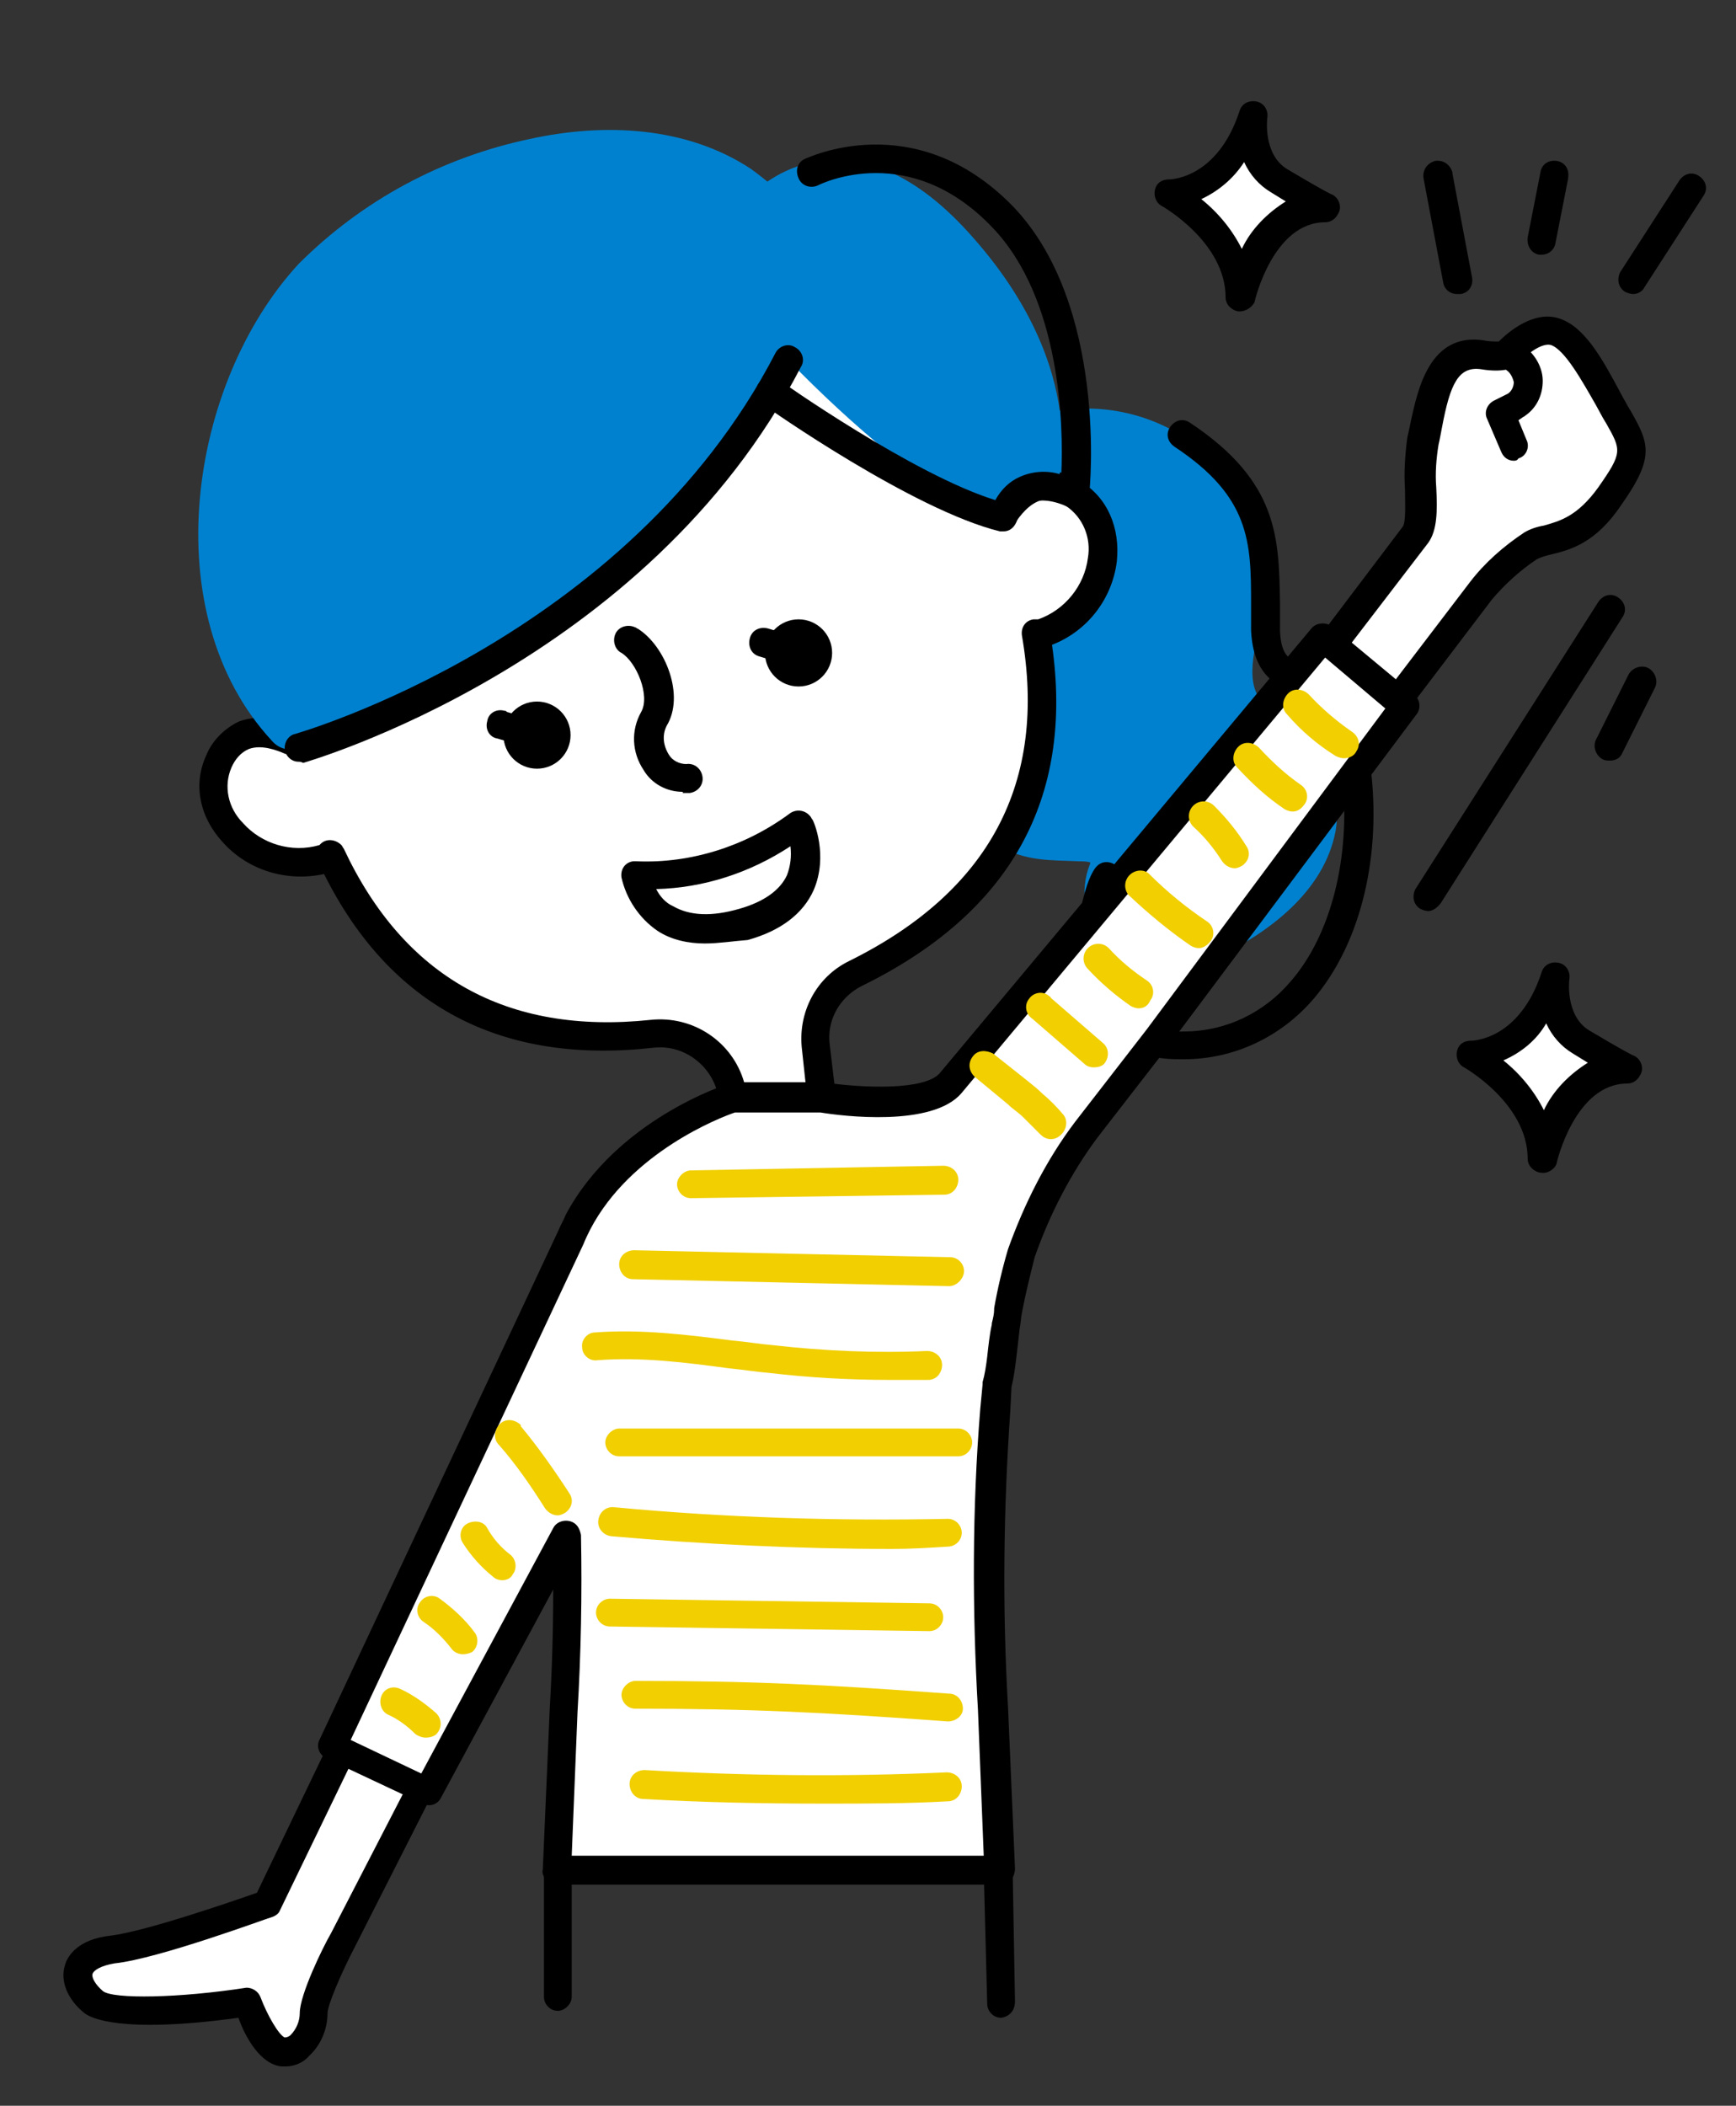 <?xml version="1.0" encoding="utf-8"?>
<!-- Generator: Adobe Illustrator 24.0.3, SVG Export Plug-In . SVG Version: 6.00 Build 0)  -->
<svg version="1.1" id="レイヤー_1" xmlns="http://www.w3.org/2000/svg" xmlns:xlink="http://www.w3.org/1999/xlink" x="0px"
	 y="0px" width="150px" height="181.9px" viewBox="0 0 150 181.9" style="enable-background:new 0 0 150 181.9;"
	 xml:space="preserve">
<rect x="0" y="0" width="150" height="181.9" fill="#333333" stroke="none"/>
<style type="text/css">
	.st0{fill:#FFFFFF;}
	.st1{fill:#0081CF;}
	.st2{fill:#F1CF00;}
	.st3{fill:none;}
</style>
<title>z06_ira</title>
<path class="st0" d="M29.6,150.9L23,164.4c0,0-9.7,3.5-13.4,3.9c-3.7,0.4-3.7,2.9-1.6,4.5s13.4,0,13.4,0s1.4,4.1,3.1,4.4
	c1.6,0.2,2.7-1.9,2.7-3.3c0-1.4,2.5-6.4,2.5-6.4l6.8-13.4L29.6,150.9z"/>
<path d="M24.7,178.5c-0.1,0-0.3,0-0.4,0c-1.8-0.2-3.1-2.5-3.7-4.2c-10.2,1.4-12.8,0-13.3-0.4c-1.5-1.2-2.1-2.8-1.7-4.1
	c0.2-0.8,1.1-2.3,4-2.6c3.1-0.4,10.6-3,12.6-3.7l6.3-13.1c0.3-0.6,1-0.9,1.7-0.6L37,153c0.3,0.1,0.5,0.4,0.6,0.7
	c0.1,0.3,0.1,0.7-0.1,1l-6.8,13.4c-1.2,2.3-2.4,5.1-2.4,5.8c0,1.4-0.6,2.8-1.6,3.7C26.2,178.2,25.4,178.5,24.7,178.5z M21.3,171.7
	c0.5,0,1,0.3,1.2,0.8c0.6,1.6,1.6,3.3,2.1,3.5c0.2,0,0.4-0.1,0.5-0.2c0.5-0.5,0.8-1.2,0.8-1.9c0-1.6,2-5.7,2.7-6.9l6.3-12.2
	l-4.7-2.2l-6,12.4c-0.1,0.3-0.4,0.5-0.7,0.6c-0.4,0.1-9.8,3.6-13.6,4c-1.2,0.2-1.8,0.6-1.9,0.9s0.2,0.9,0.9,1.5
	c0.9,0.7,6.6,0.6,12.4-0.3H21.3z M23,164.4L23,164.4z"/>
<path class="st0" d="M139.5,35.6c-1.6-2.9-3.3-6.2-5.2-6.8c-1.9-0.6-4.1,1.9-4.1,1.9s-0.6,0.3-2.2,0.1c-4.2-0.7-4.5,4.8-5.2,7.4
	c-0.7,2.6,0.4,6.8-0.7,8.2l0,0l-14.3,18.9l5.9,4.6l14.2-18.7c1.2-1.5,2.7-2.9,4.3-3.9c1.7-0.9,4.2-0.4,6.8-4.3
	C141.8,39,141.1,38.5,139.5,35.6z"/>
<path d="M113.8,71c-0.3,0-0.5-0.1-0.8-0.3l-5.9-4.6c-0.5-0.4-0.6-1.2-0.2-1.7l14.3-18.9c0.3-0.4,0.2-2.1,0.2-3.2
	c-0.1-1.5,0-3,0.2-4.5c0.1-0.4,0.2-0.9,0.3-1.4c0.6-2.7,1.6-7.7,6.3-7c0.4,0.1,0.9,0.1,1.3,0.1c0.8-0.8,3-2.7,5.2-2
	c2.2,0.7,3.7,3.4,5.3,6.4c0.2,0.4,0.4,0.7,0.6,1.1l0.3,0.5c1.6,2.8,2.1,4-0.8,8.1c-2.2,3.3-4.4,3.9-6.1,4.3
	c-0.4,0.1-0.8,0.2-1.2,0.4c-1.5,1-2.8,2.2-3.9,3.5l-14.2,18.7c-0.2,0.3-0.5,0.4-0.8,0.5C113.9,71,113.8,71,113.8,71z M109.6,64.9
	l3.9,3.1L127,50.3c1.3-1.7,2.9-3.1,4.7-4.3c0.5-0.3,1.1-0.5,1.7-0.6c1.4-0.4,2.9-0.8,4.7-3.3c2.1-3,2-3.2,0.7-5.5l-0.3-0.5l-0.6-1.1
	c-1.2-2.1-2.7-4.8-3.9-5.2c-0.8-0.2-2.1,0.8-2.8,1.6c-0.1,0.1-0.2,0.2-0.3,0.3c-0.2,0.1-1.1,0.5-2.9,0.2c-2-0.3-2.7,1.3-3.4,5
	c-0.1,0.5-0.2,1.1-0.3,1.5c-0.2,1.2-0.3,2.5-0.2,3.7c0.1,2,0.1,3.7-0.7,4.8L109.6,64.9z"/>
<path class="st1" d="M113.9,64.9c-1.3-2-3.9-2.7-5.1-4.6c-1.4-2.1,0.1-5.7,0.4-8c0.3-2.6,0-5.3-1.1-7.7C103.9,35,91.9,32.4,84,38.8
	c-8.6,6.9-7.5,19.1-0.2,26c-1.3,3-0.2,6.5,2.6,8.3c2.2,1.3,4.4,1.2,6.8,1.3c0.3,0,0.7,0,1,0.1v0.1c-0.5,1.2-0.6,2.5-0.4,3.8
	c0.8,5.7,7.1,6.4,11.4,4.3c4.5-2.2,9.2-5.7,10.2-10.9C115.8,69.4,115.3,66.9,113.9,64.9z"/>
<path class="st0" d="M92.8,42.6c-3.2-2-5.2,0.5-6.1,2C79.9,27.3,65,16.2,45.9,22.2C26.4,28.3,20.8,45.9,25.2,64
	c-1.6-0.7-4.7-1.7-6.2,1.9c-2.1,4.8,3.6,10.1,9.3,8.3l0.3-0.3c6,12.9,16.3,16.7,27.8,15.5c3.4-0.4,6.5,2,7,5.5h7.7l-0.5-4.2
	c-0.3-2.7,1-5.2,3.4-6.4c11.1-5.5,18.2-14.6,15.6-29.4l0.4,0C95.7,53,97.2,45.4,92.8,42.6z"/>
<path d="M71,96h-7.7c-0.6,0-1.2-0.5-1.2-1.1c-0.4-2.7-2.9-4.7-5.6-4.4C43.3,92,33.7,86.9,28,75.5c-3.2,0.7-6.6-0.3-8.8-2.8
	c-2-2.2-2.5-5-1.4-7.4c0.5-1.3,1.6-2.4,2.9-3c0.9-0.3,1.9-0.4,2.8-0.2c-4-19.9,4.3-35.5,22-41.1c9.3-2.9,18.4-2,26,2.6
	c6.5,3.9,11.9,10.3,15.5,18.6c0.7-0.7,1.5-1.1,2.4-1.4c1.4-0.3,2.9,0,4,0.8l0,0c2.3,1.4,3.4,4,3.1,6.9c-0.4,3.2-2.5,6-5.6,7.2
	c1.9,13.3-3.6,23.2-16.5,29.5c-1.9,1-3,3-2.7,5.1l0.5,4.2c0,0.4-0.1,0.7-0.3,1C71.7,95.9,71.4,96,71,96z M64.3,93.5h5.3l-0.3-2.8
	c-0.4-3.2,1.2-6.3,4.1-7.7c12.1-6,17.1-15.4,14.9-28.1c-0.1-0.7,0.3-1.3,1-1.4c0.1,0,0.2,0,0.3,0h0.1c2.3-0.8,4-2.9,4.3-5.3
	c0.3-1.7-0.4-3.5-1.9-4.5l0,0c-0.6-0.5-1.4-0.6-2.1-0.5c-1.1,0.3-1.9,1.4-2.3,2c-0.3,0.6-1.1,0.8-1.7,0.4c-0.2-0.1-0.4-0.4-0.5-0.6
	c-8.8-22.3-26-25.8-39.3-21.6c-20.3,6.4-23.6,25-19.9,40.3c0.2,0.7-0.3,1.3-0.9,1.5c-0.3,0.1-0.5,0-0.8-0.1c-0.7-0.3-2-0.8-3.1-0.4
	c-0.7,0.3-1.2,0.9-1.5,1.6c-0.7,1.6-0.3,3.5,1,4.8c1.6,1.8,4.2,2.6,6.6,1.9l0.1-0.1c0.5-0.5,1.3-0.4,1.8,0.1
	c0.1,0.1,0.1,0.2,0.2,0.3c5.2,11.1,14.1,16.1,26.5,14.8C59.9,87.7,63.3,90,64.3,93.5z"/>
<path class="st0" d="M69,71.1c-4,3.1-9,4.6-14.1,4.4c0,0,1.1,6.5,9.3,4.2C72,77.5,69,71.1,69,71.1z"/>
<path d="M60.9,81.5c-1.4,0-2.9-0.3-4.1-1.1c-1.6-1.1-2.7-2.8-3.1-4.6c-0.1-0.7,0.3-1.3,1-1.4c0.1,0,0.2,0,0.3,0
	c4.7,0.2,9.4-1.3,13.2-4.1c0.5-0.4,1.3-0.4,1.8,0.2c0.1,0.1,0.1,0.2,0.2,0.3c0.1,0.1,1.4,3.1,0.1,6.1c-0.9,2-2.8,3.5-5.7,4.3
	C63.3,81.3,62.1,81.5,60.9,81.5z M56.7,76.8c0.3,0.6,0.8,1.2,1.5,1.5c1.4,0.8,3.3,0.9,5.7,0.2c2.1-0.6,3.5-1.6,4.1-2.9
	c0.3-0.8,0.4-1.6,0.3-2.5C64.8,75.4,60.8,76.7,56.7,76.8L56.7,76.8z"/>
<path d="M59,68.4c-1.4,0-2.7-0.7-3.4-1.9c-1-1.5-1.1-3.4-0.2-5c0.8-1.4-0.4-4.3-1.7-5.1c-0.6-0.3-0.8-1.1-0.5-1.7
	c0.3-0.6,1.1-0.8,1.7-0.5c0.1,0,0.1,0.1,0.2,0.1c2.4,1.5,4.1,5.8,2.5,8.4c-0.4,0.8-0.3,1.7,0.2,2.5c0.3,0.5,0.9,0.8,1.5,0.8
	c0.7-0.1,1.3,0.4,1.4,1.1c0.1,0.7-0.4,1.3-1.1,1.4H59z"/>
<circle cx="46.4" cy="63.5" r="2.9"/>
<path d="M46.4,64.7c-0.1,0-0.2,0-0.4,0l-3-0.9c-0.7-0.1-1.1-0.8-0.9-1.5c0.1-0.7,0.8-1.1,1.5-0.9c0.1,0,0.1,0,0.2,0.1l3.1,0.9
	c0.7,0.2,1,0.9,0.8,1.6C47.4,64.4,46.9,64.7,46.4,64.7z"/>
<circle cx="69" cy="56.4" r="2.9"/>
<path d="M69,57.6c-0.1,0-0.2,0-0.4,0l-3-0.9c-0.7-0.2-1-0.9-0.8-1.6c0.2-0.7,0.9-1,1.6-0.8l0,0l3,0.9c0.7,0.2,1,0.9,0.8,1.5
	C70,57.3,69.5,57.6,69,57.6z"/>
<path class="st1" d="M64.9,14.6c-5.6-3.7-12.7-4-19.1-2.6c-7.6,1.6-14.5,5.3-20,10.8C16.3,33.1,13.3,53,23.5,64
	c0.6,0.7,1.5,0.9,2.3,0.6c15.6-6.6,31.9-15.7,40.8-30.8c1.1-1.8,2-3.7,2.8-5.7c0.6-1.6,1.9-4.1,1.7-5.8
	C70.8,19.4,67.1,16.2,64.9,14.6z"/>
<path class="st1" d="M60,21.7c0,0,11,15.1,26.3,24.1c0,0,0.1-2.5,5-3.7c0,0,3.3-10-7.6-22c-10.5-11.6-18.4-3.6-18.4-3.6L60,21.7z"/>
<path d="M25.8,65.8c-0.7,0-1.2-0.6-1.2-1.2c0-0.6,0.4-1.1,0.9-1.2c0.3-0.1,28.7-8.2,41.5-32.9c0.3-0.6,1.1-0.9,1.7-0.5
	c0.6,0.3,0.9,1.1,0.5,1.7l0,0c-13.3,25.7-42.7,34.1-43,34.2C26,65.8,25.9,65.8,25.8,65.8z"/>
<path d="M101.9,91.5c-5.1,0-7.2-2.7-8.1-5c-1.7-4.4-0.1-10.7,1-11.7c0.5-0.5,1.3-0.4,1.8,0.1c0.4,0.5,0.4,1.2,0,1.7
	c-0.5,0.8-2,6.4-0.1,9.8c1,1.9,2.9,2.8,5.8,2.7c3.6,0,6.9-1.6,9.2-4.3c3.5-4,5.2-10.7,4.5-17.6c-0.6-5.5-2.5-6.4-4.2-7.3
	c-1.7-0.8-3.5-1.7-3.7-5.4c0-0.8,0-1.6,0-2.4c0-5.3-0.1-9.2-6.6-13.5c-0.6-0.4-0.8-1.1-0.4-1.7s1.1-0.8,1.7-0.4c0,0,0,0,0,0
	c7.7,5.1,7.7,10,7.8,15.6c0,0.8,0,1.5,0,2.4c0.1,2.2,0.8,2.5,2.3,3.2c2.1,1,4.9,2.4,5.6,9.2c0.8,7.6-1.1,14.9-5.1,19.5
	c-2.8,3.2-6.8,5.1-11.1,5.1L101.9,91.5z"/>
<path d="M86.7,45.9c-0.1,0-0.2,0-0.3,0c-7.4-1.8-20-10.6-20.5-11c-0.6-0.4-0.7-1.1-0.4-1.7c0.4-0.6,1.1-0.7,1.7-0.4c0,0,0,0,0.1,0
	C67.4,32.9,78.9,41,86,43.2c0.5-0.9,1.2-1.6,2.1-2c1.1-0.5,2.4-0.6,3.6-0.2c0.2-4.1,0-15.2-6-21.4c-7.1-7.4-14.6-3.8-15-3.6
	c-0.6,0.3-1.4,0.1-1.7-0.6s-0.1-1.4,0.6-1.7c0.1,0,9.4-4.6,17.9,4.1c8.2,8.5,6.7,24.4,6.6,25c-0.1,0.7-0.7,1.2-1.4,1.1
	c-0.1,0-0.3-0.1-0.4-0.1c-1.3-0.6-2.4-0.7-3.2-0.4c-0.6,0.3-1,0.9-1.2,1.5C87.7,45.5,87.3,45.9,86.7,45.9z"/>
<path class="st0" d="M114.3,55.1L82.2,93.5C79.9,96.2,71,94.8,71,94.8h-7.7c0,0-9.2,2.9-13.4,10.7l0,0l0,0c-0.2,0.5-0.5,1-0.7,1.4
	l-20.6,43.9l8.3,3.9l12-22.3c0.1,5.1,0,10.1-0.3,15.2l-0.6,13.9h38.2l-0.6-13.9c-0.5-8.6-0.5-17.3,0.2-25.9c0-0.7,0.1-1.4,0.2-2.1
	c0.2-0.8,0.3-1.6,0.4-2.4c0.1-0.9,0.2-1.9,0.4-2.7c0.1-0.4,0.2-0.8,0.2-1.3c0,0,0,0,0,0c0.3-1.8,0.7-3.5,1.2-5
	c1.4-3.8,3.3-7.4,5.7-10.6l6.2-8l0,0L121.4,61L114.3,55.1z"/>
<path d="M86.3,162.8H48.1c-0.3,0-0.7-0.1-0.9-0.4c-0.2-0.2-0.4-0.6-0.3-0.9l0.6-13.9c0.2-3.4,0.3-6.8,0.3-10.3l-9.7,18
	c-0.3,0.6-1,0.8-1.6,0.5l-8.3-3.9c-0.6-0.3-0.9-1-0.6-1.6c0,0,0,0,0,0l20.6-43.9c0.2-0.5,0.5-1,0.7-1.5v0
	c4.4-8.2,13.8-11.2,14.1-11.3c0.1,0,0.2-0.1,0.4-0.1H71c0.1,0,0.1,0,0.2,0c3.4,0.5,8.7,0.7,10-0.8l32.1-38.4
	c0.4-0.5,1.2-0.6,1.8-0.2c0,0,0,0,0,0l7.1,5.9c0.5,0.4,0.6,1.2,0.2,1.7L101,90.3l0,0l-6.2,8c-2.3,3.1-4.1,6.6-5.4,10.3
	c-0.4,1.6-0.8,3.2-1.1,4.8l0,0c-0.1,0.5-0.1,0.9-0.2,1.4c-0.1,0.9-0.2,1.8-0.3,2.6c-0.1,0.8-0.2,1.6-0.4,2.4l-0.1,2
	c-0.6,8.6-0.7,17.1-0.2,25.7l0.6,13.9c0,0.3-0.1,0.7-0.3,0.9C86.9,162.6,86.6,162.8,86.3,162.8z M49.4,160.3H85l-0.5-12.6
	c-0.5-8.7-0.5-17.4,0.2-26l0.2-2.1c0-0.1,0-0.1,0-0.2c0.2-0.7,0.3-1.4,0.4-2.2c0.1-0.9,0.2-1.9,0.4-2.8c0,0,0,0,0-0.1
	c0.1-0.4,0.2-0.8,0.2-1.2c0,0,0,0,0-0.1c0,0,0,0,0,0c0.3-1.7,0.7-3.4,1.2-5.1c1.4-3.9,3.3-7.7,5.8-11l6.2-8l20.6-27.7l-5.2-4.4
	L83.1,94.4c-2.5,3-10.4,2-12.2,1.7h-7.4c-1.2,0.4-9,3.4-12.5,10.1l0,0c-0.2,0.4-0.4,0.8-0.6,1.3l-20.1,42.8l6.1,2.9l11.4-21.2
	c0.3-0.6,1.1-0.8,1.7-0.5c0.4,0.2,0.6,0.6,0.7,1.1c0.1,5.1,0,10.3-0.3,15.3L49.4,160.3z"/>
<path class="st0" d="M130.9,31c1.1,0.8,1.4,2.4,0.5,3.5c-0.2,0.2-0.3,0.4-0.5,0.5l-1.4,0.7l1.2,2.8"/>
<path d="M130.8,39.8c-0.5,0-0.9-0.3-1.1-0.8l-1.2-2.8c-0.3-0.6,0-1.3,0.6-1.6l1.2-0.6c0.3-0.2,0.5-0.6,0.5-1c-0.1-0.4-0.3-0.8-0.6-1
	c-0.5-0.4-0.6-1.2-0.1-1.8c0.4-0.5,1.2-0.6,1.7-0.2c0.9,0.7,1.5,1.8,1.5,2.9c0,1.2-0.5,2.3-1.5,3c-0.1,0.1-0.2,0.1-0.3,0.2l-0.3,0.2
	l0.7,1.7c0.3,0.6,0,1.4-0.7,1.6C131.1,39.8,130.9,39.8,130.8,39.8z M130.9,35L130.9,35z"/>
<path class="st2" d="M90.8,98.4c-0.4,0-0.7-0.2-0.9-0.4c-0.5-0.5-1-1-1.5-1.5c-0.4-0.4-0.9-0.7-1.3-1.1L84.2,93
	c-0.5-0.5-0.6-1.2-0.1-1.8c0.4-0.5,1.1-0.5,1.7-0.2l2.9,2.3c0.5,0.4,1,0.8,1.4,1.2c0.6,0.5,1.2,1.1,1.7,1.7c0.5,0.5,0.4,1.3-0.1,1.8
	C91.4,98.3,91.1,98.4,90.8,98.4L90.8,98.4z"/>
<path class="st2" d="M94.5,92.2c-0.3,0-0.6-0.1-0.8-0.3l-4.5-3.9c-0.6-0.4-0.7-1.2-0.3-1.7c0.4-0.6,1.2-0.7,1.7-0.3
	c0.1,0.1,0.2,0.1,0.2,0.2l4.5,3.9c0.5,0.4,0.6,1.2,0.1,1.8C95.2,92.1,94.9,92.2,94.5,92.2L94.5,92.2z"/>
<path class="st2" d="M98.4,87.1c-0.3,0-0.5-0.1-0.7-0.2c-1.3-0.9-2.6-2-3.7-3.2c-0.5-0.5-0.5-1.3,0-1.8c0.5-0.5,1.3-0.5,1.8,0
	c1,1.1,2.1,2,3.3,2.8c0.6,0.4,0.7,1.2,0.3,1.7C99.2,86.9,98.8,87.1,98.4,87.1L98.4,87.1z"/>
<path class="st2" d="M103.6,81.9c-0.3,0-0.5-0.1-0.7-0.2c-1.9-1.3-3.7-2.8-5.4-4.4c-0.4-0.5-0.4-1.3,0.2-1.8c0.5-0.4,1.2-0.4,1.6,0
	c1.5,1.5,3.2,2.9,5,4.1c0.6,0.4,0.7,1.2,0.3,1.7C104.3,81.7,103.9,81.9,103.6,81.9L103.6,81.9z"/>
<path class="st2" d="M106.7,75c-0.4,0-0.8-0.2-1.1-0.6c-0.7-1.1-1.5-2.1-2.5-3c-0.5-0.5-0.5-1.3,0-1.8s1.3-0.5,1.8,0
	c1.1,1.1,2,2.2,2.8,3.5c0.4,0.6,0.2,1.3-0.4,1.7C107.1,74.9,106.9,75,106.7,75z"/>
<path class="st2" d="M111.7,70.1c-0.3,0-0.5-0.1-0.7-0.2c-1.5-1-2.8-2.2-4.1-3.6c-0.5-0.5-0.4-1.3,0.1-1.8c0.5-0.5,1.3-0.4,1.8,0.1
	c1.1,1.2,2.3,2.3,3.6,3.2c0.6,0.4,0.7,1.2,0.3,1.7c0,0,0,0,0,0C112.4,69.9,112.1,70.1,111.7,70.1z"/>
<path class="st2" d="M116.1,65.5c-0.2,0-0.5-0.1-0.7-0.2c-1.6-1-3-2.2-4.2-3.6c-0.5-0.5-0.4-1.3,0.1-1.8c0.5-0.5,1.3-0.4,1.8,0.1
	l0,0c1.1,1.2,2.4,2.3,3.7,3.2c0.6,0.4,0.8,1.1,0.4,1.7C117,65.3,116.6,65.5,116.1,65.5L116.1,65.5z"/>
<path class="st2" d="M59.7,103.5c-0.7,0-1.2-0.6-1.2-1.2s0.6-1.2,1.2-1.2l21.8-0.4c0.7,0,1.3,0.5,1.3,1.2c0,0.7-0.5,1.3-1.2,1.3
	L59.7,103.5L59.7,103.5z"/>
<path class="st2" d="M82,111.1L82,111.1l-27.3-0.6c-0.7,0-1.2-0.6-1.2-1.3s0.6-1.2,1.3-1.2l27.3,0.6c0.7,0,1.2,0.6,1.2,1.2
	S82.7,111.1,82,111.1L82,111.1z"/>
<path class="st2" d="M76.9,119.2c-3.5,0-7-0.2-10.4-0.6c-1.2-0.1-2.4-0.3-3.5-0.4c-3.7-0.5-7.6-1-11.4-0.7c-0.7,0.1-1.3-0.5-1.3-1.1
	c-0.1-0.7,0.5-1.3,1.1-1.3l0,0c4-0.3,8,0.2,11.9,0.7c1.2,0.1,2.3,0.3,3.5,0.4c4.4,0.5,8.9,0.7,13.3,0.5c0.7,0,1.3,0.5,1.3,1.2
	c0,0.7-0.5,1.3-1.2,1.3C79.1,119.2,78,119.2,76.9,119.2z"/>
<path class="st2" d="M82.8,125.8L82.8,125.8H53.5c-0.7,0-1.2-0.6-1.2-1.2s0.6-1.2,1.2-1.2l0,0h29.3c0.7,0,1.2,0.6,1.2,1.2
	S83.5,125.8,82.8,125.8z"/>
<path class="st2" d="M77.1,133.8c-8.1,0-16.3-0.4-24.3-1.1c-0.7-0.1-1.2-0.7-1.1-1.4c0.1-0.7,0.7-1.2,1.4-1.1
	c9.6,0.9,19.2,1.2,28.8,1l0,0c0.7,0,1.2,0.6,1.2,1.2c0,0.7-0.6,1.2-1.2,1.2C80.3,133.7,78.7,133.8,77.1,133.8z"/>
<path class="st2" d="M80.3,140.9L80.3,140.9l-27.6-0.4c-0.7,0-1.2-0.6-1.2-1.2c0-0.7,0.6-1.2,1.2-1.2l27.6,0.4
	c0.7,0,1.2,0.6,1.2,1.2C81.5,140.3,81,140.9,80.3,140.9L80.3,140.9z"/>
<path class="st2" d="M81.9,148.7L81.9,148.7c-10.9-0.8-17.1-1.1-27-1.1l0,0c-0.7,0-1.2-0.6-1.2-1.2s0.6-1.2,1.2-1.2
	c10,0,16.2,0.3,27.1,1.1c0.7,0,1.2,0.6,1.2,1.3C83.2,148.2,82.6,148.7,81.9,148.7L81.9,148.7z"/>
<path class="st2" d="M71.2,155.8c-5.2,0-10.4-0.1-15.6-0.4c-0.7,0-1.2-0.6-1.2-1.3c0-0.7,0.6-1.2,1.3-1.2c8.6,0.5,17.4,0.6,26.1,0.2
	c0.7,0,1.3,0.5,1.3,1.2c0,0.7-0.5,1.3-1.2,1.3C78.4,155.8,74.8,155.8,71.2,155.8z"/>
<line class="st3" x1="139.1" y1="52.7" x2="123.4" y2="77.4"/>
<path d="M123.4,78.7c-0.2,0-0.5-0.1-0.7-0.2c-0.6-0.4-0.7-1.1-0.4-1.7L138.1,52c0.4-0.6,1.1-0.8,1.7-0.4c0.6,0.4,0.8,1.1,0.4,1.7
	l-15.7,24.7C124.2,78.4,123.8,78.7,123.4,78.7z"/>
<line class="st3" x1="141.9" y1="58.9" x2="139.1" y2="64.5"/>
<path d="M139.1,65.7c-0.2,0-0.4,0-0.6-0.1c-0.6-0.3-0.9-1.1-0.6-1.7l2.8-5.6c0.3-0.6,1.1-0.9,1.7-0.6s0.9,1.1,0.6,1.7l-2.8,5.6
	C140,65.5,139.6,65.7,139.1,65.7z"/>
<line class="st3" x1="124.2" y1="15.2" x2="125.9" y2="24.2"/>
<path d="M125.9,25.4c-0.6,0-1.1-0.4-1.2-1l-1.7-9c-0.1-0.7,0.3-1.3,1-1.5c0.7-0.1,1.3,0.3,1.5,1c0,0,0,0,0,0.1l1.7,9
	c0.1,0.7-0.3,1.3-1,1.4C126.1,25.4,126,25.4,125.9,25.4z"/>
<line class="st3" x1="134.4" y1="15.2" x2="133.2" y2="20.8"/>
<path d="M133.2,22c-0.1,0-0.2,0-0.2,0c-0.7-0.1-1.1-0.8-1-1.5l1.1-5.6c0.1-0.7,0.7-1.1,1.4-1c0.7,0.1,1.1,0.7,1,1.4c0,0,0,0.1,0,0.1
	l-1.1,5.6C134.3,21.6,133.8,22,133.2,22z"/>
<line class="st3" x1="146.2" y1="16.3" x2="141.1" y2="24.2"/>
<path d="M141.1,25.4c-0.2,0-0.5-0.1-0.7-0.2c-0.6-0.4-0.7-1.1-0.4-1.7l5.1-7.9c0.4-0.6,1.1-0.8,1.7-0.4c0.6,0.4,0.8,1.1,0.4,1.7
	c0,0,0,0,0,0l-5.1,7.9C141.9,25.2,141.5,25.4,141.1,25.4z"/>
<path class="st0" d="M114.4,17.8c-5.6,0-7.3,7.9-7.3,7.9c0-5.6-6.2-9-6.2-9s5.1,0,7.3-6.7c0,0-0.6,3.9,2.2,5.6
	C113.3,17.2,114.4,17.8,114.4,17.8z"/>
<path d="M107.1,26.9h-0.1c-0.6-0.1-1.1-0.6-1.1-1.2c0-4.8-5.5-7.9-5.5-7.9c-0.6-0.3-0.8-1.1-0.5-1.7c0.2-0.4,0.6-0.6,1.1-0.6
	c0.2,0,4.2-0.1,6.1-5.9c0.2-0.7,0.9-1,1.6-0.8c0.6,0.2,0.9,0.8,0.8,1.4c0,0-0.4,3.1,1.7,4.4c2.7,1.6,3.8,2.2,3.9,2.2
	c0.6,0.3,0.9,1.1,0.5,1.7c-0.2,0.4-0.6,0.7-1.1,0.7c-4.5,0-6.1,6.8-6.1,6.9C108.2,26.5,107.7,26.9,107.1,26.9z M103.8,17.2
	c1.5,1.2,2.7,2.7,3.5,4.3c0.8-1.7,2.2-3.1,3.8-4.1l-1.3-0.8c-1-0.6-1.8-1.5-2.3-2.6C106.6,15.4,105.3,16.5,103.8,17.2z"/>
<path class="st0" d="M140.5,92.2c-5.6,0-7.3,7.9-7.3,7.9c0-5.6-6.2-9-6.2-9s5.1,0,7.3-6.7c0,0-0.6,3.9,2.2,5.6
	C139.4,91.6,140.5,92.2,140.5,92.2z"/>
<path d="M133.2,101.3h-0.1c-0.6-0.1-1.1-0.6-1.1-1.2c0-4.8-5.5-7.9-5.5-7.9c-0.6-0.3-0.8-1.1-0.5-1.7c0.2-0.4,0.6-0.6,1.1-0.6
	c0.2,0,4.2-0.1,6.1-5.9c0.2-0.7,0.9-1,1.6-0.8c0.6,0.2,0.9,0.8,0.8,1.4c0,0-0.4,3.1,1.7,4.4c2.7,1.6,3.8,2.2,3.9,2.2
	c0.6,0.3,0.9,1.1,0.5,1.7c-0.2,0.4-0.6,0.7-1.1,0.7c-4.5,0-6.1,6.8-6.1,6.9C134.4,100.9,133.8,101.4,133.2,101.3z M129.9,91.6
	c1.5,1.2,2.7,2.7,3.5,4.3c0.8-1.7,2.2-3.1,3.8-4.1l-1.3-0.8c-1-0.6-1.8-1.5-2.3-2.6C132.8,89.8,131.5,90.9,129.9,91.6z"/>
<path class="st2" d="M48.2,130.9c-0.4,0-0.8-0.2-1.1-0.6c-1.2-1.9-2.5-3.8-4-5.5c-0.5-0.5-0.4-1.3,0.1-1.8c0.5-0.5,1.3-0.4,1.8,0.1
	c0,0,0,0,0,0.1c1.5,1.8,2.9,3.8,4.2,5.8c0.4,0.6,0.2,1.3-0.4,1.7c0,0,0,0,0,0C48.6,130.8,48.4,130.9,48.2,130.9z"/>
<path class="st2" d="M43.4,136.5c-0.3,0-0.6-0.1-0.8-0.3c-1-0.8-1.9-1.8-2.6-2.9c-0.4-0.6-0.2-1.4,0.4-1.7s1.4-0.2,1.7,0.4
	c0.5,0.9,1.2,1.7,2,2.3c0.5,0.4,0.6,1.2,0.2,1.7C44.1,136.4,43.7,136.5,43.4,136.5z"/>
<path class="st2" d="M40,142.9c-0.4,0-0.8-0.2-1-0.5c-0.7-0.9-1.5-1.7-2.4-2.3c-0.6-0.4-0.7-1.2-0.3-1.7c0.4-0.6,1.2-0.7,1.7-0.3
	c1.1,0.8,2.2,1.8,3,2.9c0.4,0.5,0.3,1.3-0.2,1.7C40.6,142.8,40.3,142.9,40,142.9L40,142.9z"/>
<path class="st2" d="M36.8,150.1c-0.3,0-0.6-0.1-0.9-0.3c-0.7-0.7-1.5-1.3-2.4-1.7c-0.6-0.3-0.8-1.1-0.5-1.7c0.3-0.6,1-0.8,1.6-0.5
	c1.1,0.5,2.2,1.3,3.1,2.1c0.5,0.5,0.5,1.3,0,1.8C37.5,150,37.1,150.1,36.8,150.1L36.8,150.1z"/>
<path d="M48.2,173.7c-0.7,0-1.2-0.6-1.2-1.2v-10.8c0-0.7,0.6-1.2,1.2-1.2s1.2,0.6,1.2,1.2v10.8C49.4,173.1,48.8,173.7,48.2,173.7z"
	/>
<line class="st3" x1="86.3" y1="161.6" x2="86.5" y2="173"/>
<path d="M86.5,174.3c-0.7,0-1.2-0.6-1.2-1.2L85,161.6c0-0.7,0.5-1.3,1.2-1.3c0.7,0,1.3,0.5,1.3,1.2l0.2,11.4
	C87.7,173.7,87.2,174.2,86.5,174.3L86.5,174.3z"/>
</svg>

